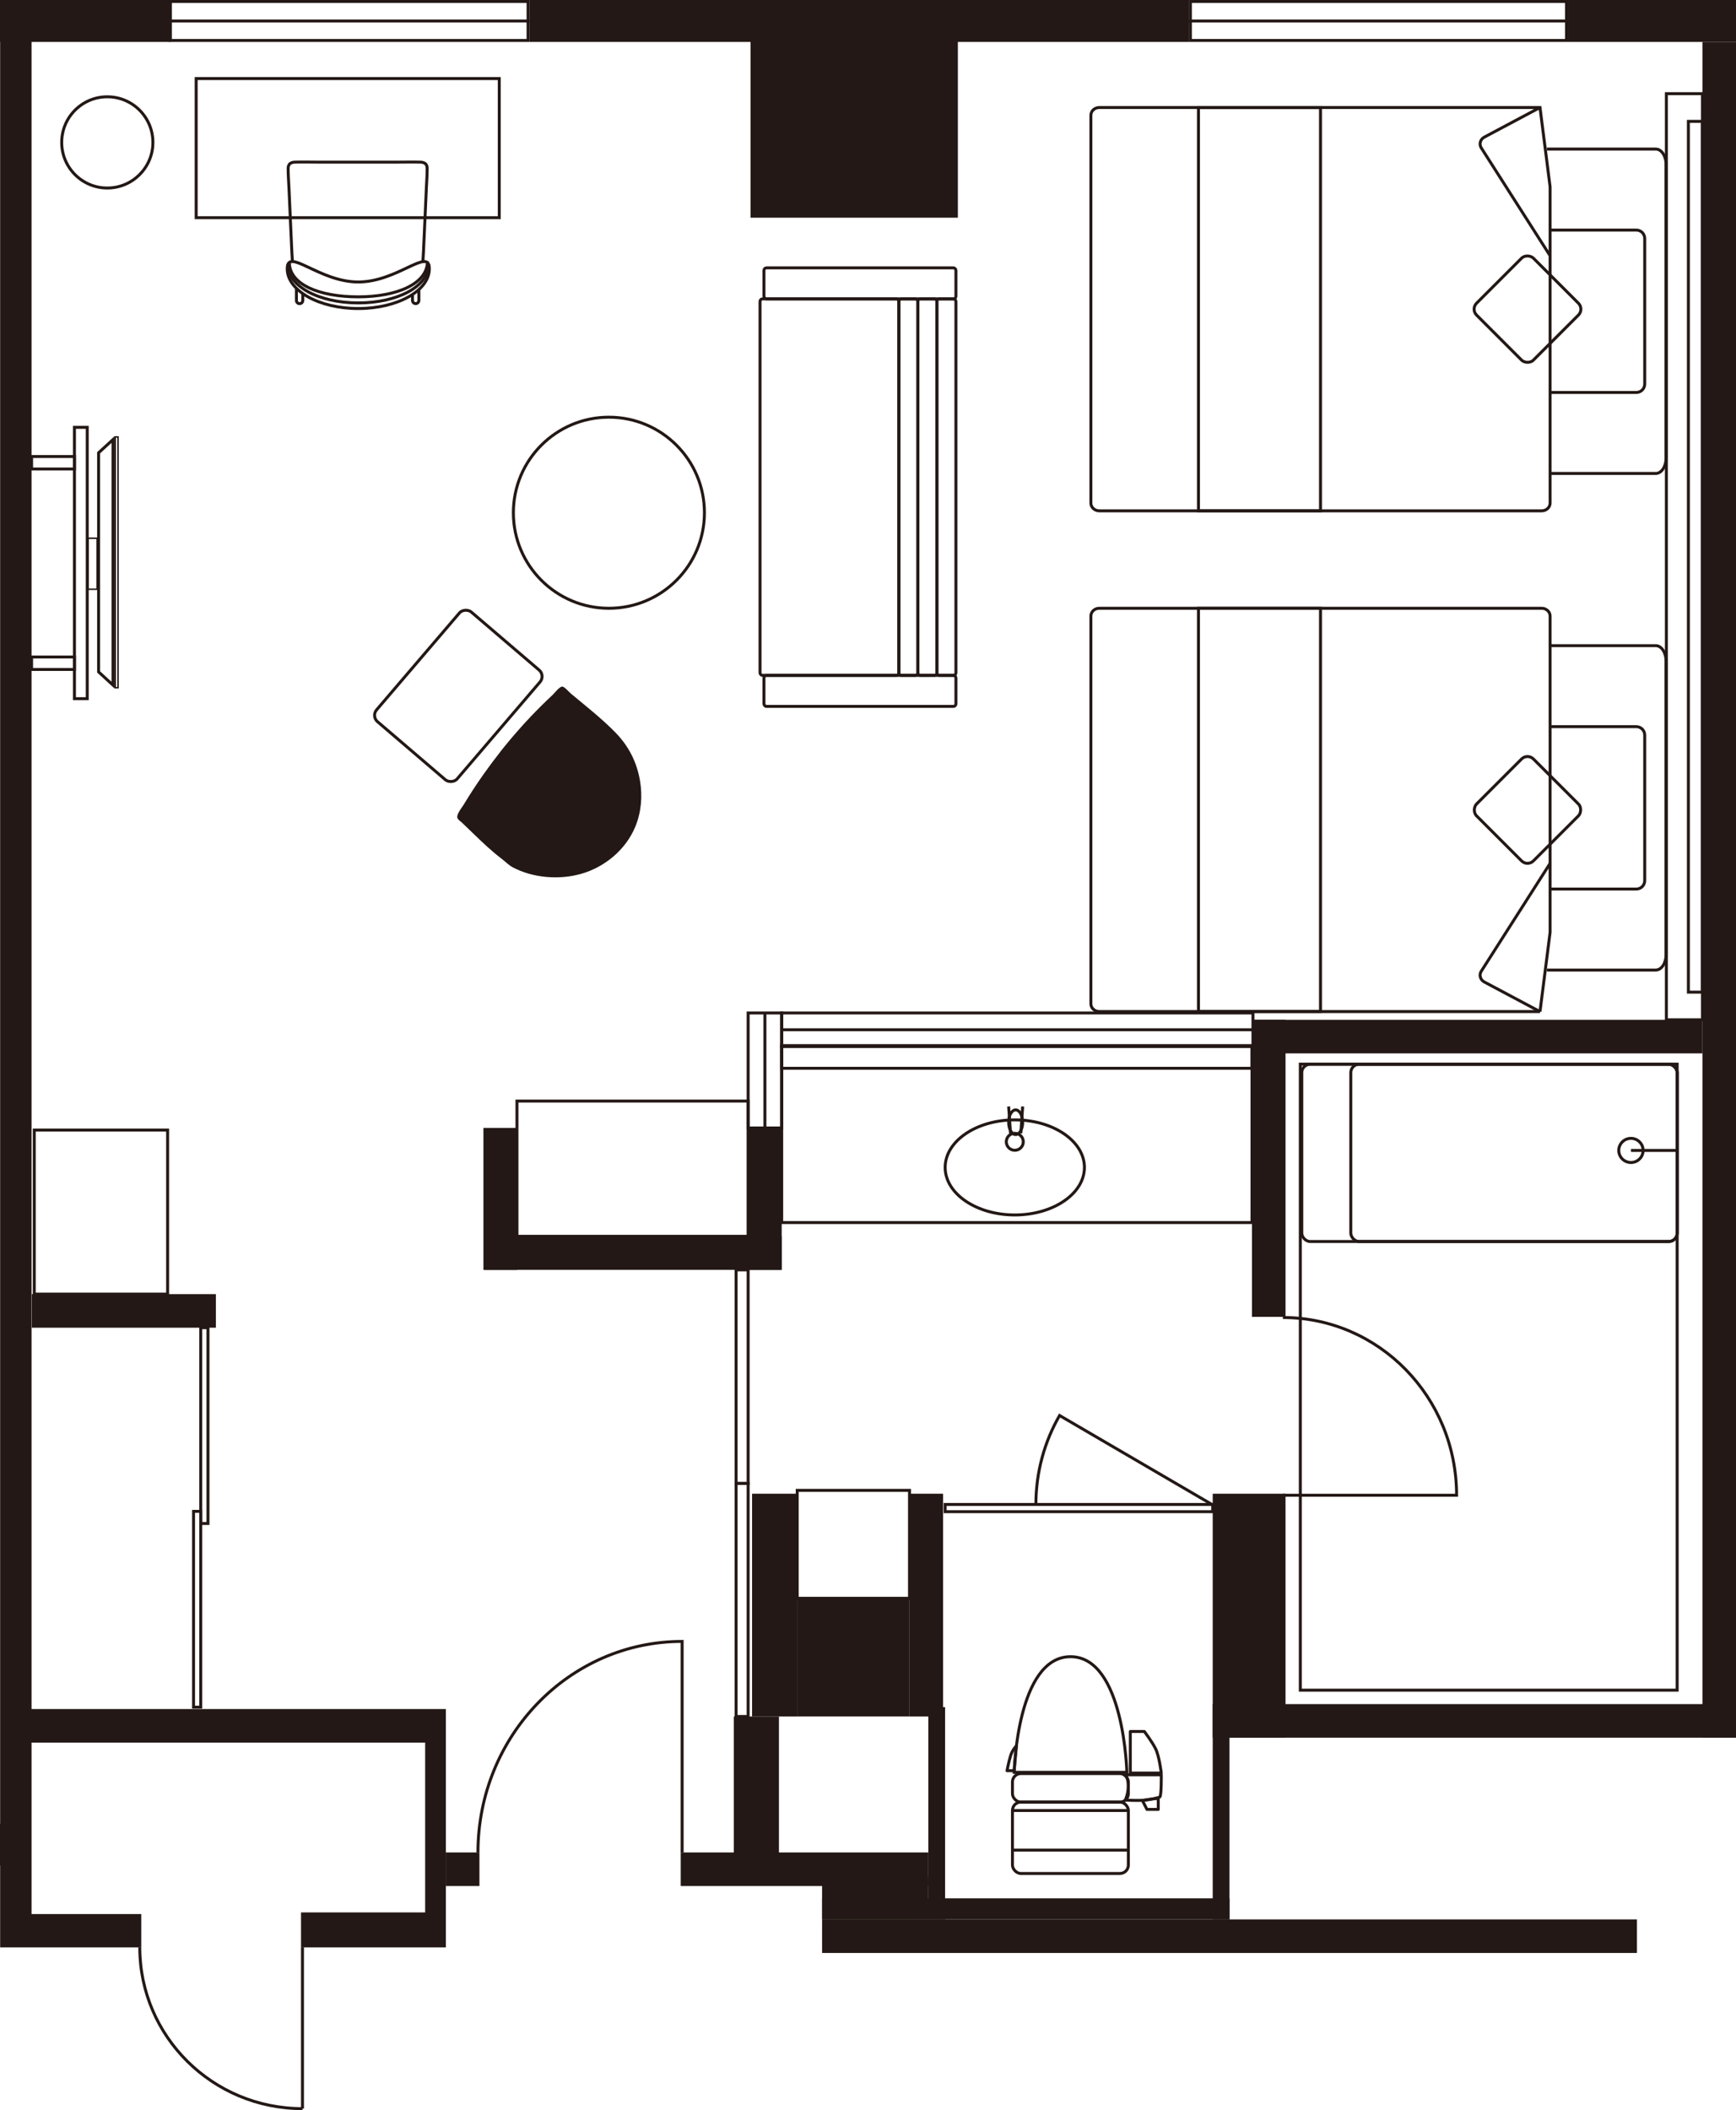 <?xml version="1.0" encoding="UTF-8"?><svg id="_レイヤー_2" xmlns="http://www.w3.org/2000/svg" viewBox="0 0 586.63 712.91"><defs><style>.cls-1{stroke-linecap:round;stroke-linejoin:round;}.cls-1,.cls-2,.cls-3{fill:none;stroke:#231815;}.cls-2,.cls-3{stroke-miterlimit:10;}.cls-4{fill:#231815;stroke-width:0px;}.cls-3{stroke-width:.5px;}</style></defs><g id="_01_プレミアムツイン"><rect class="cls-4" x="277.8" y="648.48" width="275.36" height="11.34"/><rect class="cls-4" x="277.8" y="641.36" width="137.67" height="7.12"/><line class="cls-2" x1="102.21" y1="657.93" x2="102.21" y2="712.41"/><path class="cls-2" d="M102.21,712.41c-30.37,0-54.98-24.39-54.98-54.48"/><polygon class="cls-4" points="101.72 646.12 143.67 646.12 143.67 588.75 10.67 588.75 10.67 646.67 47.74 646.67 47.74 657.93 .05 657.93 .05 630.22 0 630.22 0 616.12 .05 616.12 .05 14.17 0 14.17 0 0 57.61 0 57.61 14.17 10.67 14.17 10.67 577.41 150.67 577.41 150.67 657.93 101.72 657.93 101.72 646.12"/><rect class="cls-4" x="409.8" y="587.08" width="5.67" height="61.4"/><rect class="cls-4" x="313.7" y="576.77" width="5.67" height="71.71"/><rect class="cls-4" x="230.03" y="625.86" width="83.66" height="11.34"/><rect class="cls-4" x="150.67" y="625.86" width="11.34" height="11.34"/><rect class="cls-4" x="423.07" y="344.55" width="11.34" height="100.36"/><rect class="cls-4" x="307.35" y="504.66" width="11.34" height="75.27"/><rect class="cls-4" x="252.81" y="381.09" width="11.34" height="47.94"/><rect class="cls-4" x="163.36" y="381.09" width="11.34" height="47.94"/><rect class="cls-4" x="208.24" y="373.13" width="11.34" height="100.47" transform="translate(637.27 209.45) rotate(90)"/><rect class="cls-4" x="254.14" y="504.66" width="15.26" height="75.27"/><rect class="cls-4" x="247.96" y="579.93" width="15.26" height="56.03"/><rect class="cls-4" x="269.4" y="539.51" width="37.94" height="40.41"/><rect class="cls-4" x="409.8" y="504.66" width="24.61" height="82.42"/><rect class="cls-4" x="423.07" y="344.55" width="152.22" height="11.34"/><rect class="cls-4" x="409.8" y="575.74" width="176.83" height="11.34"/><rect class="cls-4" x="575.29" y="14.17" width="11.34" height="572.9"/><rect class="cls-4" x="178.91" width="222.85" height="14.17"/><rect class="cls-4" x="529.85" width="56.78" height="14.17"/><rect class="cls-4" x="10.75" y="437.23" width="62.2" height="11.34"/><rect class="cls-4" x="253.62" y="3.49" width="70.06" height="70.06"/><rect class="cls-4" x="277.8" y="634.04" width="35.89" height="14.43"/><path class="cls-2" d="M161.51,625.86c0-39.38,30.89-71.3,69-71.3v71.3"/><path class="cls-2" d="M350.05,508.29c0-10.95,2.91-21.22,8-30.06l51.49,30.06"/><path class="cls-2" d="M433.51,445.13c32.42,0,58.7,26.88,58.7,60.04h-58.7"/><rect class="cls-2" x="174.69" y="372" width="78.11" height="45.69"/><rect class="cls-2" x="11.58" y="381.81" width="45.06" height="55.42"/><circle class="cls-2" cx="205.76" cy="173.23" r="32.28"/><rect class="cls-2" x="258.16" y="90.5" width="64.86" height="10.48" rx=".85" ry=".85"/><rect class="cls-2" x="258.16" y="228.18" width="64.86" height="10.48" rx=".85" ry=".85"/><rect class="cls-2" x="256.83" y="100.98" width="46.91" height="127.2" rx=".85" ry=".85"/><rect class="cls-2" x="316.59" y="100.98" width="6.43" height="127.2" rx=".85" ry=".85"/><rect class="cls-2" x="310.17" y="100.98" width="6.43" height="127.2" rx=".85" ry=".85"/><rect class="cls-2" x="303.74" y="100.98" width="6.43" height="127.2" rx=".85" ry=".85"/><circle class="cls-2" cx="36.26" cy="48.11" r="15.41"/><rect class="cls-2" x="66.29" y="26.55" width="102.42" height="47"/><path class="cls-2" d="M142.91,88.36c.07-1.55.14-2.13.21-3.68l.47-10.37.48-10.72c.1-2.19.27-4.4.28-6.6,0-.5-.08-1.03-.37-1.43-.41-.56-1.16-.76-1.84-.78-2.65-.07-5.33,0-7.98,0h-13.3c-3.42,0-9.88,0-13.3,0-2.66,0-5.33-.08-7.98,0-.69.02-1.43.21-1.84.78-.29.4-.38.93-.37,1.43,0,2.19.18,4.4.28,6.6l.48,10.72.47,10.37c.07,1.55.14,2.13.21,3.68"/><path class="cls-2" d="M145.08,90.8c0,7.42-10.75,13.44-24.01,13.44s-24.01-6.02-24.01-13.44,10.75,4.47,24.01,4.47,24.01-11.89,24.01-4.47Z"/><path class="cls-2" d="M144.86,89.34c0,7.42-10.53,13-23.79,13s-23.79-5.57-23.79-13"/><path class="cls-2" d="M144.44,88.36c0,7.42-10.11,11.93-23.37,11.93s-23.3-4.21-23.3-11.64"/><path class="cls-2" d="M102.32,99.14v2.37c0,.59-.49,1.08-1.08,1.08h0c-.59,0-1.08-.49-1.08-1.08v-3.92"/><path class="cls-2" d="M141.55,98v3.5c0,.59-.49,1.08-1.08,1.08h0c-.59,0-1.08-.49-1.08-1.08v-2.08"/><rect class="cls-2" x="25.16" y="144.38" width="4.32" height="91.67"/><rect class="cls-2" x="10.67" y="154.24" width="14.49" height="4.21"/><rect class="cls-2" x="10.67" y="221.97" width="14.49" height="4.21"/><path class="cls-4" d="M39.63,147.87v84.24h-.44v-84.24h.44M40.13,147.37h-1.44v85.24h1.44v-85.24h0Z"/><path class="cls-4" d="M37.69,149.64v80.7l-3.87-3.55v-73.6l3.87-3.55M38.69,147.37l-5.87,5.38v74.48l5.87,5.38v-85.24h0Z"/><rect class="cls-3" x="29.76" y="181.84" width="3.05" height="17.24"/><rect class="cls-2" x="342.13" y="608.85" width="39.16" height="24.11" rx="2.83" ry="2.83"/><line class="cls-2" x1="342.13" y1="611.69" x2="381.29" y2="611.69"/><line class="cls-2" x1="342.13" y1="625.06" x2="381.29" y2="625.06"/><path class="cls-2" d="M380.79,598.79h-38.08s.91-39.07,19.04-39.07,19.04,39.07,19.04,39.07Z"/><path class="cls-1" d="M381.95,599.05v-14.06h4.74s2.58,3.37,3.82,5.87,1.91,8.18,1.91,8.18h-10.48Z"/><rect class="cls-1" x="342.13" y="599.21" width="39.16" height="9.64" rx="2.83" ry="2.83"/><path class="cls-1" d="M380.26,608.18s4.6.24,6.59,0,4.49-.74,5.07-1.07.5-7.48.5-7.48h-12.16s1.02,1.09,1.02,3.74-1.02,4.81-1.02,4.81Z"/><path class="cls-1" d="M342.71,598.24h-2.41s.53-2.92,1.21-5.1c.62-2,1.96-3.31,1.96-3.31l-.42,4.65-.34,3.76Z"/><path class="cls-1" d="M391.4,607.61v3.71h-3.82l-1.55-3.04s1.74-.2,2.69-.38,2.69-.3,2.69-.3Z"/><path class="cls-4" d="M528.85,1v12.17h-126.09V1h126.09M529.85,0h-128.09v14.17h128.09V0h0Z"/><line class="cls-2" x1="401.76" y1="7.1" x2="529.85" y2="7.1"/><path class="cls-4" d="M177.94,1v12.17H58.09V1h119.85M178.94,0H57.09v14.17h121.85V0h0Z"/><line class="cls-2" x1="57.09" y1="7.1" x2="178.94" y2="7.1"/><rect class="cls-2" x="563.1" y="31.64" width="12.19" height="312.91"/><rect class="cls-2" x="570.54" y="41" width="4.74" height="294.2"/><rect class="cls-2" x="67.84" y="448.57" width="2.44" height="66.15"/><rect class="cls-2" x="65.4" y="510.62" width="2.44" height="66.15"/><circle class="cls-2" cx="342.92" cy="385.76" r="2.87"/><ellipse class="cls-2" cx="343.21" cy="379.15" rx="2.37" ry="4.16"/><line class="cls-2" x1="345.58" y1="373.83" x2="344.96" y2="382.89"/><line class="cls-2" x1="340.84" y1="373.83" x2="341.47" y2="382.89"/><ellipse class="cls-2" cx="342.92" cy="394.42" rx="23.53" ry="16.06"/><rect class="cls-2" x="264.15" y="353.32" width="158.92" height="59.73"/><rect class="cls-2" x="264.15" y="353.32" width="158.92" height="7.61"/><rect class="cls-2" x="252.81" y="342.24" width="11.34" height="38.85"/><line class="cls-2" x1="258.48" y1="381.09" x2="258.48" y2="342.24"/><rect class="cls-2" x="338.1" y="268.28" width="11.34" height="159.26" transform="translate(691.68 4.14) rotate(90)"/><line class="cls-2" x1="264.14" y1="347.91" x2="423.4" y2="347.91"/><path class="cls-4" d="M169.16,253.86c2.16-2.73,4.41-5.4,6.73-8s4.64-5.04,7.07-7.45c1.24-1.24,2.51-2.45,3.79-3.65.63-.59,2.31-2.8,3.24-2.8.72,0,2.4,1.93,2.91,2.36,5.06,4.23,10.28,8.3,14.92,13.01s7.38,10.13,8.46,16.51c.88,5.19.4,10.63-1.61,15.49-3.21,7.75-10.31,13.66-18.39,15.93-7.37,2.07-16.23,1.38-23.05-2.25-1.37-.73-2.55-1.99-3.8-2.94-1.65-1.25-3.22-2.59-4.76-3.98-2.93-2.65-5.71-5.46-8.58-8.17-.4-.38-1.19-.88-1.45-1.38-.64-1.24,1.33-3.49,2.04-4.67,2.08-3.45,4.28-6.82,6.6-10.11,1.89-2.68,3.85-5.31,5.89-7.89Z"/><rect class="cls-2" x="130.51" y="217.15" width="48.75" height="35.85" rx="2.83" ry="2.83" transform="translate(-124.44 200.02) rotate(-49.46)"/><rect class="cls-2" x="319.39" y="508.29" width="90.41" height="2.44"/><rect class="cls-2" x="439.9" y="359.56" width="126.85" height="59.89" rx="2.83" ry="2.83"/><rect class="cls-2" x="456.46" y="359.56" width="110.29" height="59.89" rx="2.83" ry="2.83"/><ellipse class="cls-2" cx="551.13" cy="388.68" rx="4.11" ry="4.08"/><line class="cls-2" x1="566.75" y1="388.68" x2="551.13" y2="388.68"/><rect class="cls-2" x="439.4" y="359.53" width="127.35" height="211.5"/><rect class="cls-2" x="248.74" y="429.03" width="4.07" height="72.16"/><rect class="cls-2" x="248.74" y="501.19" width="4.07" height="78.73"/><rect class="cls-2" x="269.4" y="503.52" width="37.94" height="36.58"/><path class="cls-2" d="M523.81,86.41l-23.28-36.47c-.78-1.25-.31-2.87,1.04-3.6l18.83-10.02"/><path class="cls-2" d="M520.4,36.33l3.41,26.8v25.54s0,81.29,0,81.29c0,1.45-1.28,2.63-2.83,2.63h-149.52c-1.56,0-2.83-1.18-2.83-2.63V38.96c0-1.45,1.28-2.63,2.83-2.63h148.94Z"/><rect class="cls-2" x="404.98" y="36.37" width="41.24" height="136.22"/><path class="cls-2" d="M523.81,77.73h29.14c1.57,0,2.83,1.27,2.83,2.83v49.2c0,1.57-1.27,2.83-2.83,2.83h-29.14"/><path class="cls-2" d="M522.72,50.36h36.79c1.92,0,3.47,2.3,3.47,5.14v99.32c0,2.84-1.55,5.14-3.47,5.14h-35.71"/><rect class="cls-2" x="502.59" y="90.87" width="27.17" height="27.17" rx="2.83" ry="2.83" transform="translate(77.32 395.58) rotate(-45)"/><path class="cls-2" d="M523.81,291.69l-23.28,36.47c-.78,1.25-.31,2.87,1.04,3.6l18.83,10.02"/><path class="cls-2" d="M520.4,341.77l3.41-26.8v-8.65s0-16.89,0-16.89v-81.29c0-1.45-1.28-2.63-2.83-2.63h-149.52c-1.56,0-2.83,1.18-2.83,2.63v130.99c0,1.45,1.28,2.63,2.83,2.63h142.72s6.22,0,6.22,0Z"/><rect class="cls-2" x="404.98" y="205.51" width="41.24" height="136.22"/><path class="cls-2" d="M523.81,300.37h29.14c1.57,0,2.83-1.27,2.83-2.83v-49.2c0-1.57-1.27-2.83-2.83-2.83h-29.14"/><path class="cls-2" d="M522.72,327.74h36.79c1.92,0,3.47-2.3,3.47-5.14v-99.32c0-2.84-1.55-5.14-3.47-5.14h-35.71"/><rect class="cls-2" x="502.59" y="260.05" width="27.17" height="27.17" rx="2.83" ry="2.83" transform="translate(344.67 -284.84) rotate(45)"/></g></svg>